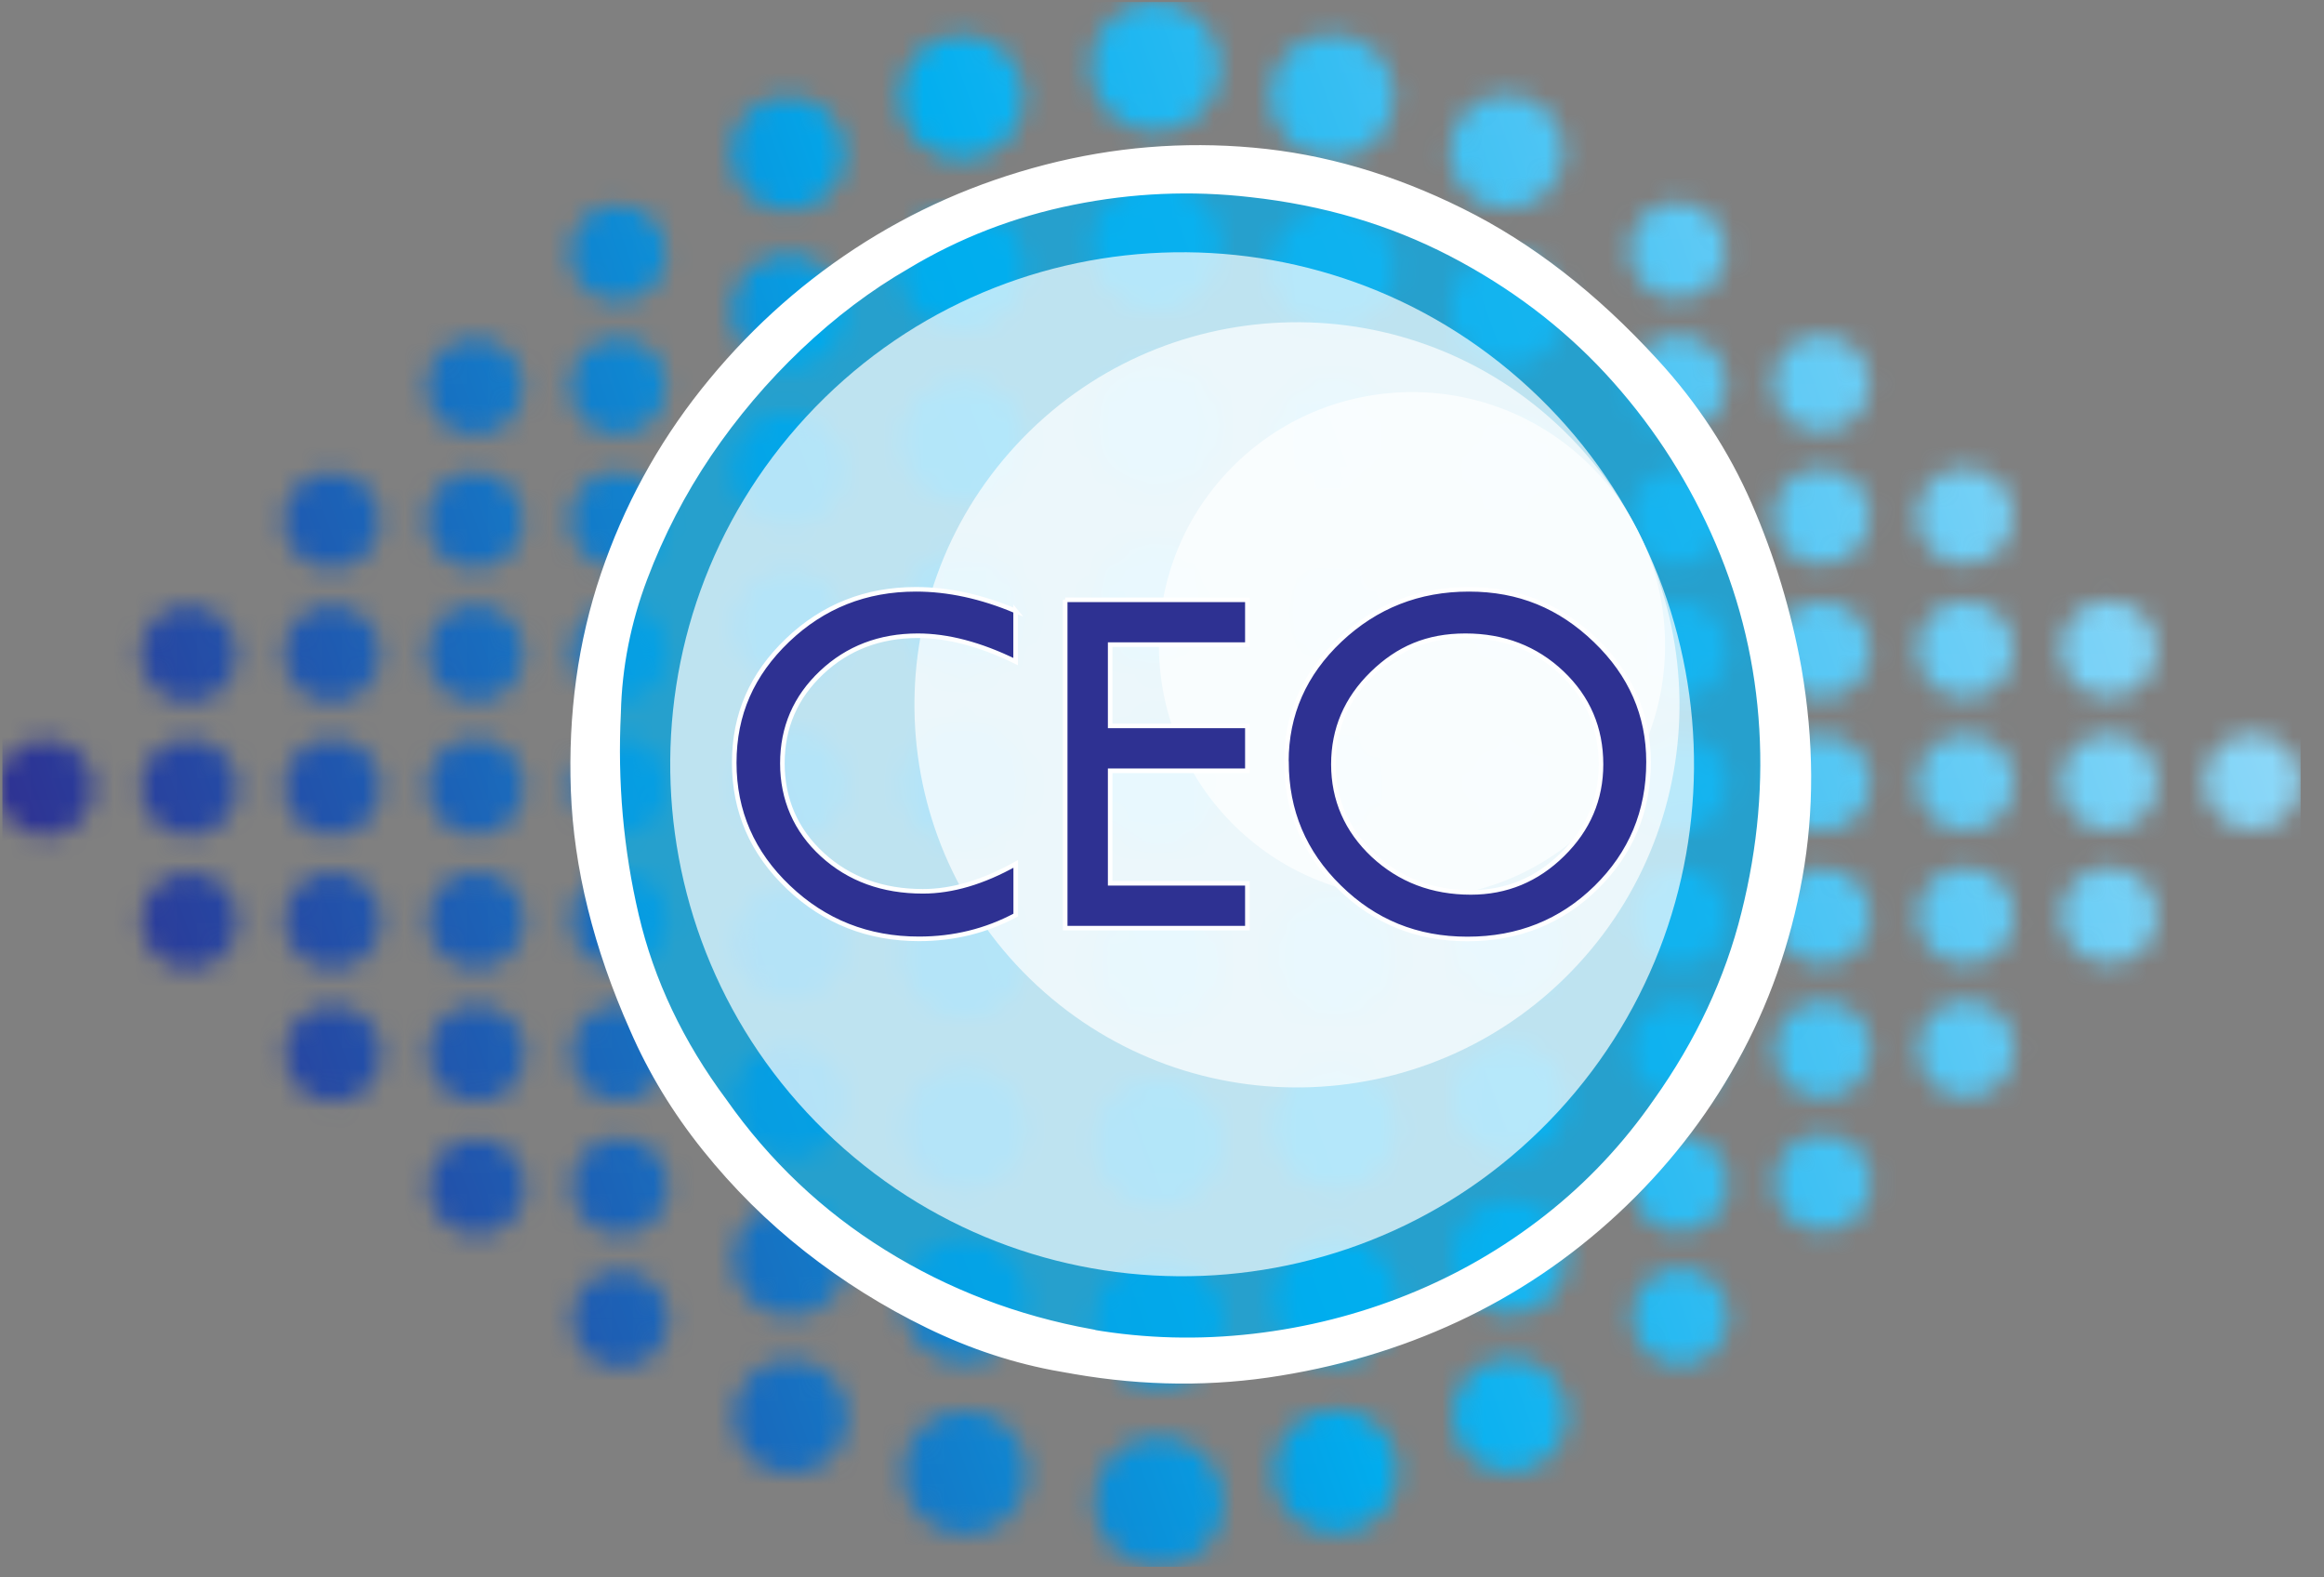 <svg xmlns="http://www.w3.org/2000/svg" width="112" height="76" viewBox="0 0 112 76" fill="none"><rect x="0" y="0" width="112" height="76" fill="#808080" stroke="none"/><g clip-path="url(#clip0_7_186)"><mask id="mask0_7_186" style="mask-type:luminance" maskUnits="userSpaceOnUse" x="-1" y="0" width="112" height="76"><path d="M67.355 70.89C67.355 72.546 66.022 73.891 64.366 73.897C62.71 73.897 61.365 72.564 61.365 70.908C61.365 69.252 62.704 67.907 64.355 67.901C66.011 67.901 67.355 69.234 67.361 70.89M58.981 72.347C58.987 74.073 57.589 75.476 55.863 75.482C54.136 75.482 52.733 74.091 52.727 72.364C52.727 70.638 54.118 69.234 55.845 69.228C57.572 69.228 58.975 70.62 58.981 72.347ZM58.958 63.703C58.958 65.429 57.566 66.832 55.839 66.838C54.113 66.838 52.709 65.447 52.703 63.72C52.703 61.994 54.095 60.59 55.822 60.584C57.548 60.584 58.952 61.976 58.958 63.703ZM58.94 55.059C58.94 56.785 57.548 58.188 55.822 58.194C54.095 58.194 52.691 56.803 52.686 55.076C52.686 53.35 54.077 51.946 55.81 51.94C57.536 51.94 58.94 53.332 58.946 55.059H58.94ZM58.922 46.42C58.922 48.147 57.525 49.55 55.804 49.55C54.077 49.55 52.674 48.159 52.668 46.432C52.668 44.706 54.06 43.302 55.786 43.296C57.513 43.296 58.916 44.688 58.922 46.42ZM58.905 37.776C58.905 39.503 57.513 40.906 55.786 40.912C54.06 40.912 52.656 39.52 52.65 37.794C52.65 36.068 54.042 34.664 55.769 34.658C57.501 34.658 58.899 36.05 58.905 37.776ZM58.881 29.138C58.881 30.865 57.489 32.268 55.763 32.274C54.036 32.274 52.633 30.877 52.627 29.156C52.627 27.429 54.019 26.026 55.745 26.02C57.472 26.02 58.875 27.412 58.881 29.138ZM58.864 20.5C58.864 22.227 57.472 23.63 55.745 23.636C54.019 23.636 52.615 22.244 52.609 20.518C52.609 18.791 54.001 17.388 55.728 17.382C57.454 17.376 58.858 18.774 58.864 20.5ZM58.84 11.862C58.846 13.588 57.448 14.992 55.722 14.998C53.995 14.998 52.592 13.606 52.586 11.88C52.586 10.153 53.978 8.75 55.704 8.744C57.431 8.744 58.834 10.136 58.84 11.868V11.862ZM67.344 62.61C67.344 64.266 66.011 65.611 64.355 65.617C62.698 65.617 61.354 64.278 61.354 62.622C61.348 60.966 62.687 59.621 64.343 59.621C65.993 59.621 67.344 60.954 67.344 62.61ZM67.32 54.33C67.326 55.98 65.987 57.331 64.331 57.331C62.675 57.331 61.33 55.998 61.33 54.342C61.33 52.692 62.663 51.341 64.319 51.341C65.975 51.341 67.32 52.674 67.32 54.33ZM67.303 46.045C67.303 47.7 65.964 49.045 64.313 49.045C62.657 49.051 61.312 47.712 61.307 46.056C61.307 44.4 62.646 43.056 64.296 43.056C65.952 43.05 67.297 44.389 67.303 46.045ZM67.285 37.759C67.285 39.415 65.952 40.765 64.296 40.765C62.64 40.765 61.295 39.432 61.289 37.77C61.289 36.12 62.628 34.77 64.278 34.764C65.934 34.764 67.279 36.097 67.285 37.753V37.759ZM67.261 29.479C67.261 31.135 65.928 32.48 64.272 32.486C62.616 32.486 61.271 31.152 61.266 29.497C61.266 27.84 62.605 26.496 64.255 26.49C65.911 26.49 67.256 27.823 67.261 29.479ZM67.244 21.193C67.244 22.849 65.905 24.2 64.255 24.2C62.599 24.2 61.254 22.861 61.248 21.205C61.248 19.549 62.587 18.204 64.237 18.204C65.893 18.198 67.238 19.537 67.244 21.193ZM67.22 12.913C67.226 14.569 65.887 15.914 64.231 15.914C62.575 15.914 61.23 14.581 61.224 12.925C61.224 11.269 62.563 9.924 64.214 9.918C65.87 9.918 67.215 11.251 67.22 12.907V12.913ZM67.203 4.633C67.203 6.289 65.87 7.634 64.214 7.64C62.557 7.64 61.213 6.307 61.207 4.651C61.207 3.001 62.54 1.65 64.196 1.65C65.852 1.65 67.197 2.983 67.203 4.639V4.633ZM43.513 70.955C43.513 72.611 44.863 73.95 46.519 73.944C48.175 73.944 49.514 72.593 49.508 70.943C49.508 69.287 48.158 67.948 46.508 67.954C44.852 67.954 43.513 69.305 43.513 70.961V70.955ZM43.495 62.669C43.495 64.325 44.846 65.664 46.502 65.664C48.158 65.664 49.497 64.313 49.491 62.657C49.491 61.001 48.14 59.662 46.484 59.668C44.828 59.668 43.489 61.019 43.495 62.669ZM43.471 54.389C43.471 56.045 44.822 57.384 46.478 57.378C48.134 57.378 49.473 56.027 49.467 54.377C49.467 52.721 48.117 51.383 46.461 51.383C44.804 51.383 43.465 52.733 43.471 54.389ZM43.454 46.103C43.454 47.759 44.804 49.098 46.461 49.092C48.117 49.092 49.456 47.742 49.45 46.086C49.45 44.43 48.099 43.091 46.443 43.097C44.787 43.102 43.448 44.447 43.454 46.103ZM43.436 37.818C43.436 39.474 44.787 40.812 46.443 40.806C48.093 40.806 49.438 39.456 49.432 37.806C49.432 36.15 48.081 34.811 46.425 34.817C44.769 34.817 43.436 36.167 43.436 37.818ZM43.419 29.538C43.419 31.194 44.769 32.532 46.425 32.527C48.076 32.527 49.42 31.176 49.414 29.526C49.414 27.87 48.064 26.531 46.408 26.531C44.752 26.531 43.419 27.882 43.419 29.538ZM43.401 21.258C43.401 22.914 44.752 24.253 46.402 24.247C48.058 24.247 49.397 22.896 49.397 21.246C49.397 19.59 48.046 18.251 46.396 18.257C44.74 18.257 43.401 19.608 43.407 21.258H43.401ZM43.383 12.972C43.383 14.628 44.734 15.967 46.384 15.961C48.04 15.961 49.379 14.61 49.373 12.96C49.373 11.304 48.029 9.965 46.373 9.971C44.716 9.971 43.377 11.322 43.377 12.972H43.383ZM43.366 4.692C43.366 6.348 44.716 7.687 46.367 7.681C48.023 7.675 49.367 6.33 49.362 4.674C49.362 3.018 48.011 1.679 46.361 1.685C44.705 1.685 43.366 3.036 43.372 4.692H43.366ZM75.518 68.183C75.518 69.704 74.291 70.937 72.77 70.943C71.249 70.943 70.01 69.722 70.01 68.195C70.01 66.674 71.237 65.435 72.758 65.435C74.279 65.435 75.513 66.662 75.518 68.183ZM75.501 60.573C75.501 62.093 74.273 63.327 72.752 63.333C71.231 63.333 69.998 62.105 69.992 60.59C69.992 59.069 71.22 57.83 72.741 57.83C74.262 57.83 75.495 59.057 75.501 60.578V60.573ZM75.483 52.962C75.483 54.483 74.256 55.716 72.735 55.722C71.214 55.722 69.981 54.495 69.975 52.974C69.975 51.453 71.202 50.214 72.723 50.214C74.244 50.208 75.483 51.441 75.483 52.962ZM75.46 45.352C75.46 46.873 74.232 48.112 72.711 48.112C71.19 48.112 69.957 46.884 69.951 45.363C69.951 43.842 71.178 42.609 72.694 42.603C74.215 42.603 75.454 43.831 75.454 45.352H75.46ZM75.442 37.741C75.442 39.262 74.215 40.495 72.694 40.501C71.178 40.501 69.939 39.274 69.933 37.753C69.933 36.232 71.161 34.999 72.682 34.993C74.203 34.993 75.436 36.22 75.442 37.741ZM75.424 30.131C75.424 31.652 74.197 32.885 72.676 32.891C71.155 32.891 69.922 31.663 69.916 30.142C69.916 28.622 71.143 27.388 72.664 27.383C74.185 27.383 75.424 28.61 75.424 30.131ZM75.407 22.52C75.407 24.041 74.179 25.28 72.658 25.28C71.137 25.28 69.904 24.053 69.898 22.532C69.898 21.011 71.126 19.778 72.647 19.772C74.168 19.772 75.407 20.999 75.407 22.52ZM75.389 14.91C75.389 16.431 74.162 17.664 72.641 17.67C71.12 17.67 69.886 16.442 69.881 14.921C69.881 13.401 71.108 12.167 72.629 12.162C74.15 12.162 75.383 13.389 75.389 14.91ZM75.372 7.299C75.372 8.82 74.144 10.053 72.623 10.059C71.102 10.059 69.863 8.832 69.863 7.311C69.863 5.79 71.09 4.551 72.611 4.551C74.132 4.551 75.366 5.778 75.372 7.299ZM35.355 68.271C35.361 69.792 36.595 71.019 38.116 71.013C39.637 71.013 40.87 69.774 40.864 68.254C40.864 66.733 39.625 65.505 38.104 65.505C36.583 65.511 35.35 66.744 35.355 68.265V68.271ZM35.338 60.661C35.338 62.182 36.577 63.409 38.098 63.409C39.619 63.409 40.852 62.17 40.846 60.649C40.84 59.128 39.607 57.901 38.086 57.901C36.565 57.901 35.338 59.14 35.338 60.661ZM35.32 53.05C35.32 54.571 36.559 55.804 38.08 55.798C39.601 55.798 40.829 54.559 40.829 53.038C40.829 51.517 39.59 50.284 38.069 50.29C36.548 50.29 35.314 51.529 35.32 53.05ZM35.303 45.44C35.303 46.961 36.542 48.194 38.063 48.188C39.584 48.188 40.817 46.949 40.811 45.428C40.811 43.913 39.572 42.68 38.051 42.68C36.536 42.68 35.297 43.919 35.303 45.44ZM35.285 37.829C35.285 39.35 36.524 40.578 38.045 40.578C39.566 40.578 40.799 39.338 40.794 37.818C40.794 36.297 39.548 35.063 38.033 35.069C36.512 35.069 35.279 36.308 35.285 37.835V37.829ZM35.267 30.219C35.267 31.74 36.507 32.973 38.028 32.967C39.548 32.967 40.776 31.728 40.77 30.207C40.77 28.686 39.531 27.453 38.01 27.459C36.489 27.459 35.261 28.698 35.261 30.219H35.267ZM35.25 22.614C35.25 24.135 36.489 25.368 38.01 25.362C39.531 25.362 40.758 24.123 40.758 22.602C40.758 21.081 39.519 19.854 37.998 19.854C36.477 19.854 35.244 21.093 35.25 22.614ZM35.232 15.004C35.232 16.525 36.471 17.758 37.992 17.752C39.513 17.752 40.746 16.513 40.741 14.992C40.741 13.471 39.502 12.238 37.98 12.244C36.459 12.244 35.226 13.483 35.232 15.004ZM35.215 7.399C35.215 8.92 36.454 10.147 37.975 10.147C39.496 10.147 40.729 8.908 40.723 7.387C40.723 5.866 39.484 4.633 37.963 4.639C36.442 4.639 35.209 5.878 35.215 7.399ZM90.182 56.973C90.182 58.253 89.149 59.298 87.863 59.298C86.576 59.298 85.537 58.265 85.531 56.979C85.531 55.693 86.565 54.653 87.845 54.647C89.131 54.647 90.177 55.681 90.177 56.967L90.182 56.973ZM97.077 50.531C97.077 51.811 96.043 52.856 94.763 52.862C93.477 52.862 92.432 51.829 92.432 50.543C92.432 49.257 93.465 48.217 94.751 48.217C96.037 48.217 97.077 49.251 97.077 50.537V50.531ZM90.165 50.549C90.165 51.829 89.131 52.874 87.845 52.88C86.565 52.88 85.519 51.846 85.514 50.56C85.514 49.28 86.553 48.235 87.833 48.235C89.119 48.235 90.159 49.268 90.165 50.554V50.549ZM103.977 44.095C103.977 45.381 102.944 46.42 101.657 46.426C100.377 46.426 99.332 45.393 99.326 44.107C99.326 42.821 100.36 41.781 101.646 41.775C102.932 41.775 103.971 42.809 103.977 44.095ZM97.065 44.113C97.065 45.393 96.026 46.438 94.745 46.444C93.459 46.444 92.42 45.41 92.414 44.124C92.414 42.844 93.448 41.799 94.734 41.793C96.02 41.793 97.059 42.827 97.065 44.113ZM90.153 44.13C90.153 45.41 89.114 46.456 87.833 46.462C86.553 46.462 85.508 45.428 85.502 44.142C85.502 42.862 86.535 41.816 87.822 41.811C89.108 41.811 90.147 42.844 90.153 44.13ZM110.877 37.659C110.877 38.939 109.838 39.984 108.558 39.984C107.278 39.984 106.232 38.951 106.226 37.671C106.226 36.385 107.266 35.339 108.546 35.339C109.826 35.339 110.872 36.373 110.877 37.659ZM103.965 37.677C103.965 38.957 102.932 40.002 101.646 40.008C100.365 40.008 99.32 38.968 99.314 37.688C99.314 36.402 100.348 35.363 101.634 35.357C102.92 35.357 103.96 36.391 103.965 37.677ZM97.053 37.694C97.053 38.98 96.02 40.02 94.734 40.02C93.453 40.02 92.408 38.986 92.402 37.706C92.402 36.42 93.436 35.38 94.722 35.375C96.008 35.375 97.047 36.408 97.053 37.694ZM90.141 37.712C90.141 38.992 89.102 40.037 87.822 40.043C86.535 40.043 85.496 39.01 85.49 37.724C85.49 36.438 86.524 35.398 87.81 35.392C89.09 35.392 90.135 36.426 90.141 37.712ZM103.954 31.258C103.954 32.538 102.914 33.584 101.634 33.584C100.354 33.584 99.308 32.55 99.308 31.264C99.308 29.984 100.342 28.939 101.628 28.933C102.908 28.933 103.954 29.966 103.96 31.252L103.954 31.258ZM97.042 31.276C97.042 32.556 96.002 33.601 94.722 33.607C93.436 33.607 92.396 32.574 92.39 31.288C92.39 30.002 93.424 28.962 94.71 28.956C95.996 28.956 97.036 29.996 97.042 31.276ZM90.129 31.293C90.129 32.574 89.096 33.619 87.81 33.625C86.524 33.625 85.484 32.591 85.478 31.305C85.478 30.025 86.512 28.98 87.798 28.974C89.084 28.974 90.124 30.013 90.129 31.293ZM97.03 24.857C97.03 26.143 95.99 27.183 94.71 27.189C93.43 27.189 92.385 26.155 92.379 24.869C92.379 23.589 93.418 22.544 94.698 22.538C95.984 22.538 97.024 23.577 97.03 24.857ZM90.118 24.875C90.118 26.161 89.084 27.2 87.798 27.206C86.518 27.206 85.472 26.173 85.467 24.887C85.467 23.601 86.5 22.561 87.786 22.555C89.072 22.555 90.112 23.589 90.118 24.875ZM90.1 18.457C90.1 19.737 89.067 20.782 87.78 20.788C86.5 20.788 85.455 19.754 85.449 18.468C85.449 17.188 86.483 16.143 87.763 16.143C89.049 16.143 90.094 17.176 90.094 18.462L90.1 18.457ZM83.294 63.426C83.294 64.707 82.26 65.752 80.974 65.758C79.688 65.758 78.648 64.718 78.648 63.438C78.648 62.158 79.682 61.113 80.968 61.107C82.254 61.107 83.294 62.141 83.3 63.426H83.294ZM83.282 57.008C83.282 58.288 82.243 59.334 80.962 59.339C79.682 59.339 78.637 58.3 78.631 57.02C78.631 55.734 79.665 54.694 80.951 54.688C82.231 54.688 83.276 55.722 83.282 57.008ZM83.264 50.584C83.264 51.864 82.225 52.909 80.945 52.915C79.659 52.915 78.619 51.882 78.613 50.596C78.613 49.315 79.653 48.27 80.933 48.27C82.213 48.27 83.258 49.304 83.264 50.59V50.584ZM83.247 44.165C83.247 45.452 82.213 46.491 80.927 46.497C79.647 46.497 78.602 45.463 78.596 44.177C78.596 42.891 79.629 41.852 80.915 41.846C82.196 41.846 83.241 42.879 83.247 44.165ZM83.235 37.747C83.235 39.033 82.201 40.072 80.915 40.072C79.635 40.078 78.59 39.039 78.59 37.759C78.59 36.473 79.623 35.433 80.909 35.428C82.196 35.428 83.241 36.461 83.241 37.747H83.235ZM83.223 31.329C83.223 32.609 82.184 33.654 80.904 33.654C79.623 33.654 78.578 32.62 78.572 31.334C78.572 30.049 79.612 29.009 80.892 29.003C82.172 29.003 83.217 30.037 83.223 31.323V31.329ZM83.206 24.904C83.206 26.19 82.166 27.23 80.886 27.236C79.6 27.236 78.56 26.202 78.555 24.916C78.555 23.63 79.588 22.591 80.874 22.585C82.154 22.585 83.2 23.618 83.206 24.904ZM83.188 18.48C83.188 19.766 82.154 20.805 80.868 20.811C79.582 20.811 78.543 19.778 78.537 18.492C78.537 17.206 79.576 16.16 80.862 16.166C82.149 16.16 83.188 17.2 83.188 18.48ZM83.176 12.062C83.176 13.348 82.143 14.387 80.857 14.393C79.57 14.393 78.531 13.36 78.525 12.073C78.525 10.787 79.559 9.748 80.845 9.742C82.131 9.742 83.17 10.776 83.176 12.062ZM27.574 63.567C27.58 64.853 28.619 65.893 29.906 65.887C31.192 65.887 32.225 64.842 32.225 63.556C32.225 62.276 31.18 61.236 29.894 61.236C28.614 61.236 27.574 62.281 27.574 63.562V63.567ZM27.557 57.149C27.557 58.429 28.602 59.469 29.888 59.463C31.174 59.463 32.214 58.417 32.214 57.131C32.214 55.845 31.168 54.812 29.882 54.812C28.596 54.812 27.562 55.857 27.562 57.143L27.557 57.149ZM27.545 50.725C27.545 52.011 28.59 53.05 29.87 53.044C31.157 53.044 32.196 51.999 32.19 50.713C32.19 49.433 31.145 48.394 29.864 48.394C28.578 48.394 27.545 49.439 27.545 50.725ZM27.527 44.306C27.527 45.592 28.578 46.632 29.859 46.626C31.145 46.626 32.178 45.581 32.178 44.295C32.178 43.014 31.133 41.975 29.847 41.975C28.561 41.975 27.527 43.02 27.527 44.3V44.306ZM27.515 37.888C27.515 39.168 28.561 40.213 29.847 40.208C31.127 40.208 32.167 39.162 32.167 37.876C32.167 36.596 31.121 35.557 29.841 35.562C28.555 35.562 27.515 36.608 27.521 37.888H27.515ZM27.498 31.464C27.498 32.75 28.543 33.783 29.829 33.783C31.11 33.783 32.149 32.738 32.149 31.452C32.149 30.172 31.104 29.132 29.818 29.138C28.537 29.138 27.498 30.183 27.504 31.47L27.498 31.464ZM27.48 25.045C27.48 26.325 28.526 27.365 29.812 27.365C31.098 27.365 32.131 26.32 32.131 25.034C32.131 23.747 31.086 22.714 29.8 22.714C28.52 22.714 27.48 23.765 27.48 25.045ZM27.468 18.621C27.468 19.901 28.514 20.941 29.8 20.941C31.08 20.941 32.12 19.895 32.114 18.609C32.114 17.329 31.068 16.29 29.788 16.296C28.508 16.296 27.468 17.341 27.468 18.621ZM27.457 12.203C27.457 13.483 28.502 14.522 29.788 14.522C31.068 14.522 32.108 13.471 32.108 12.191C32.108 10.911 31.063 9.871 29.776 9.871C28.49 9.871 27.457 10.922 27.457 12.203ZM20.556 18.639C20.556 19.919 21.602 20.958 22.888 20.958C24.174 20.958 25.207 19.913 25.207 18.627C25.207 17.341 24.162 16.302 22.876 16.307C21.596 16.307 20.556 17.353 20.556 18.639ZM20.574 25.057C20.574 26.343 21.619 27.377 22.9 27.377C24.186 27.377 25.225 26.331 25.219 25.051C25.219 23.765 24.174 22.732 22.888 22.732C21.602 22.732 20.562 23.777 20.568 25.063L20.574 25.057ZM13.662 25.075C13.662 26.355 14.707 27.4 15.993 27.394C17.279 27.394 18.319 26.349 18.313 25.069C18.313 23.789 17.268 22.749 15.982 22.749C14.701 22.749 13.662 23.794 13.662 25.075ZM20.592 31.481C20.592 32.767 21.637 33.801 22.923 33.801C24.203 33.801 25.243 32.756 25.243 31.475C25.243 30.189 24.197 29.15 22.911 29.156C21.625 29.156 20.592 30.201 20.592 31.487V31.481ZM13.68 31.499C13.68 32.785 14.725 33.824 16.005 33.819C17.291 33.819 18.331 32.767 18.325 31.487C18.325 30.207 17.279 29.168 15.993 29.168C14.713 29.168 13.674 30.213 13.674 31.499H13.68ZM6.767 31.517C6.767 32.803 7.813 33.836 9.099 33.836C10.379 33.836 11.419 32.791 11.419 31.505C11.419 30.219 10.373 29.185 9.087 29.185C7.801 29.185 6.767 30.23 6.767 31.517ZM20.609 37.906C20.609 39.192 21.655 40.225 22.941 40.225C24.227 40.225 25.26 39.174 25.255 37.894C25.255 36.614 24.209 35.574 22.923 35.574C21.643 35.574 20.603 36.62 20.603 37.906H20.609ZM13.697 37.923C13.697 39.203 14.742 40.243 16.029 40.243C17.315 40.243 18.348 39.197 18.348 37.917C18.348 36.631 17.303 35.592 16.023 35.598C14.737 35.598 13.697 36.643 13.703 37.929L13.697 37.923ZM6.785 37.941C6.785 39.227 7.83 40.26 9.117 40.26C10.397 40.26 11.436 39.215 11.436 37.929C11.436 36.649 10.391 35.609 9.105 35.609C7.819 35.609 6.779 36.655 6.785 37.941ZM-0.127 37.958C-0.127 39.239 0.918 40.278 2.199 40.278C3.485 40.278 4.524 39.227 4.518 37.947C4.518 36.666 3.473 35.627 2.187 35.627C0.907 35.627 -0.133 36.672 -0.133 37.958H-0.127ZM20.627 44.33C20.627 45.616 21.672 46.649 22.958 46.649C24.244 46.649 25.284 45.604 25.278 44.318C25.278 43.032 24.233 41.993 22.947 41.999C21.666 41.999 20.627 43.05 20.627 44.33ZM13.715 44.347C13.715 45.633 14.76 46.667 16.046 46.667C17.326 46.667 18.366 45.622 18.366 44.336C18.366 43.05 17.321 42.016 16.035 42.016C14.754 42.016 13.715 43.061 13.715 44.347ZM6.803 44.365C6.803 45.651 7.848 46.685 9.134 46.685C10.42 46.685 11.454 45.633 11.454 44.353C11.454 43.067 10.409 42.034 9.128 42.034C7.848 42.034 6.803 43.079 6.809 44.365H6.803ZM20.645 50.754C20.645 52.04 21.69 53.074 22.976 53.074C24.256 53.074 25.296 52.028 25.296 50.742C25.296 49.462 24.25 48.423 22.964 48.423C21.684 48.423 20.645 49.468 20.645 50.754ZM13.732 50.772C13.732 52.052 14.778 53.091 16.058 53.091C17.344 53.091 18.384 52.046 18.378 50.76C18.378 49.48 17.332 48.44 16.046 48.44C14.766 48.44 13.726 49.486 13.726 50.772H13.732ZM20.662 57.178C20.662 58.464 21.707 59.498 22.994 59.498C24.274 59.498 25.313 58.453 25.313 57.167C25.313 55.881 24.268 54.841 22.982 54.847C21.702 54.847 20.662 55.892 20.662 57.178ZM58.811 3.218C58.811 4.944 57.419 6.348 55.692 6.354C53.966 6.354 52.562 4.962 52.556 3.236C52.556 1.509 53.948 0.106 55.675 0.106C57.401 0.1 58.805 1.497 58.811 3.224V3.218Z" fill="white"></path></mask><g mask="url(#mask0_7_186)"><path d="M110.872 0.094H-0.162V75.488H110.872V0.094Z" fill="url(#paint0_linear_7_186)"></path></g><path opacity="0.7" fill-rule="evenodd" clip-rule="evenodd" d="M56.791 65.558C72.658 65.558 85.525 52.692 85.525 36.825C85.525 20.958 72.658 8.092 56.791 8.092C40.923 8.092 28.056 20.958 28.056 36.825C28.056 52.692 40.923 65.558 56.791 65.558Z" fill="#00AEEF"></path><path opacity="0.7" fill-rule="evenodd" clip-rule="evenodd" d="M73.715 18.709C63.709 9.46 48.105 10.071 38.855 20.077C29.606 30.084 30.217 45.686 40.224 54.935C50.231 64.184 65.834 63.573 75.084 53.567C84.333 43.561 83.722 27.958 73.715 18.709Z" fill="white"></path><path opacity="0.7" fill-rule="evenodd" clip-rule="evenodd" d="M75.019 20.424C67.543 13.512 55.88 13.97 48.968 21.446C42.056 28.921 42.514 40.583 49.99 47.495C57.466 54.407 69.129 53.949 76.041 46.473C82.953 38.998 82.495 27.336 75.019 20.424Z" fill="white"></path><path opacity="0.7" fill-rule="evenodd" clip-rule="evenodd" d="M76.329 22.133C71.384 17.558 63.667 17.863 59.093 22.808C54.518 27.752 54.823 35.468 59.768 40.043C64.713 44.617 72.429 44.312 77.004 39.368C81.579 34.423 81.273 26.707 76.329 22.133Z" fill="white"></path><path d="M52.615 64.166C55.193 64.607 57.789 64.671 60.396 64.372C63.004 64.072 65.5 63.438 67.89 62.475C70.28 61.512 72.488 60.238 74.52 58.647C76.552 57.055 78.308 55.188 79.794 53.044C81.826 50.19 83.241 47.172 84.034 43.983C84.832 40.801 85.103 37.659 84.856 34.553C84.609 31.452 83.84 28.475 82.548 25.615C81.256 22.761 79.553 20.195 77.445 17.916C75.33 15.638 72.817 13.741 69.91 12.232C66.997 10.723 63.791 9.777 60.273 9.39C57.419 9.061 54.565 9.184 51.711 9.76C48.857 10.335 46.19 11.363 43.724 12.849C41.909 13.894 40.183 15.197 38.538 16.759C36.894 18.322 35.438 20.042 34.175 21.904C32.912 23.771 31.885 25.762 31.086 27.876C30.287 29.99 29.864 32.145 29.812 34.341C29.647 37.688 29.935 40.941 30.675 44.101C31.415 47.26 32.83 50.237 34.915 53.038C37 56.004 39.566 58.435 42.614 60.326C45.662 62.223 48.998 63.497 52.621 64.155L52.615 64.166ZM51.135 65.981C48.939 65.599 46.795 64.895 44.711 63.879C42.626 62.863 40.676 61.641 38.861 60.214C37.047 58.787 35.414 57.167 33.964 55.358C32.507 53.544 31.344 51.623 30.463 49.591C28.708 45.639 27.762 41.811 27.621 38.105C27.486 34.4 27.962 30.929 29.06 27.688C30.158 24.446 31.761 21.498 33.876 18.832C35.99 16.172 38.444 13.917 41.246 12.079C44.047 10.241 47.095 8.897 50.389 8.045C53.684 7.194 57.02 6.918 60.396 7.223C63.773 7.522 67.121 8.497 70.444 10.147C73.768 11.792 76.881 14.211 79.794 17.394C81.714 19.478 83.223 21.786 84.321 24.311C85.42 26.836 86.218 29.473 86.712 32.215C87.316 35.727 87.328 39.08 86.753 42.263C86.177 45.446 85.132 48.399 83.623 51.112C82.113 53.831 80.205 56.256 77.897 58.4C75.589 60.543 73.022 62.27 70.198 63.585C67.373 64.9 64.337 65.793 61.095 66.263C57.853 66.727 54.535 66.633 51.129 65.975L51.135 65.981Z" fill="white"></path><path d="M52.615 64.166C55.193 64.607 57.789 64.671 60.396 64.372C63.004 64.072 65.5 63.438 67.89 62.475C70.28 61.512 72.488 60.238 74.52 58.647C76.552 57.055 78.308 55.188 79.794 53.044C81.826 50.19 83.241 47.172 84.034 43.983C84.832 40.801 85.103 37.659 84.856 34.553C84.609 31.452 83.84 28.475 82.548 25.615C81.256 22.761 79.553 20.195 77.445 17.916C75.33 15.638 72.817 13.741 69.91 12.232C66.997 10.723 63.791 9.777 60.273 9.39C57.419 9.061 54.565 9.184 51.711 9.76C48.857 10.335 46.19 11.363 43.724 12.849C41.909 13.894 40.183 15.197 38.538 16.759C36.894 18.322 35.438 20.042 34.175 21.904C32.912 23.771 31.885 25.762 31.086 27.876C30.287 29.99 29.864 32.145 29.812 34.341C29.647 37.688 29.935 40.941 30.675 44.101C31.415 47.26 32.83 50.237 34.915 53.038C37 56.004 39.566 58.435 42.614 60.326C45.662 62.223 48.998 63.497 52.621 64.155L52.615 64.166ZM51.135 65.981C48.939 65.599 46.795 64.895 44.711 63.879C42.626 62.863 40.676 61.641 38.861 60.214C37.047 58.787 35.414 57.167 33.964 55.358C32.507 53.544 31.344 51.623 30.463 49.591C28.708 45.639 27.762 41.811 27.621 38.105C27.486 34.4 27.962 30.929 29.06 27.688C30.158 24.446 31.761 21.498 33.876 18.832C35.99 16.172 38.444 13.917 41.246 12.079C44.047 10.241 47.095 8.897 50.389 8.045C53.684 7.194 57.02 6.918 60.396 7.223C63.773 7.522 67.121 8.497 70.444 10.147C73.768 11.792 76.881 14.211 79.794 17.394C81.714 19.478 83.223 21.786 84.321 24.311C85.42 26.836 86.218 29.473 86.712 32.215C87.316 35.727 87.328 39.08 86.753 42.263C86.177 45.446 85.132 48.399 83.623 51.112C82.113 53.831 80.205 56.256 77.897 58.4C75.589 60.543 73.022 62.27 70.198 63.585C67.373 64.9 64.337 65.793 61.095 66.263C57.853 66.727 54.535 66.633 51.129 65.975L51.135 65.981Z" stroke="white" stroke-width="0.22" stroke-miterlimit="22.93"></path><path d="M77.157 36.825C77.157 35.081 76.528 33.613 75.272 32.421C74.015 31.229 72.459 30.63 70.621 30.63C68.782 30.63 67.379 31.235 66.128 32.456C64.883 33.672 64.26 35.128 64.26 36.825C64.26 38.522 64.901 40.008 66.181 41.206C67.461 42.398 69.029 42.997 70.885 42.997C72.594 42.997 74.068 42.386 75.301 41.171C76.54 39.955 77.157 38.505 77.157 36.831V36.825ZM61.994 36.702C61.994 34.417 62.857 32.462 64.578 30.835C66.304 29.209 68.371 28.393 70.791 28.393C73.21 28.393 75.184 29.215 76.892 30.859C78.596 32.497 79.447 34.447 79.447 36.708C79.447 39.098 78.602 41.112 76.922 42.762C75.237 44.412 73.169 45.24 70.72 45.24C68.272 45.24 66.24 44.406 64.548 42.744C62.845 41.083 61.999 39.068 61.999 36.708L61.994 36.702ZM51.335 28.898H60.114V31.059H53.502V34.975H60.114V37.136H53.502V42.556H60.114V44.718H51.335V28.892V28.898ZM48.945 29.432V31.875C47.242 31.041 45.668 30.63 44.235 30.63C42.397 30.63 40.846 31.223 39.59 32.409C38.333 33.595 37.705 35.052 37.705 36.778C37.705 38.505 38.35 40.008 39.637 41.182C40.923 42.357 42.538 42.944 44.476 42.944C45.885 42.944 47.377 42.504 48.951 41.623V44.089C47.518 44.853 45.967 45.234 44.288 45.234C41.833 45.234 39.736 44.406 37.998 42.75C36.254 41.094 35.385 39.092 35.385 36.749C35.385 34.406 36.242 32.486 37.951 30.847C39.666 29.209 41.727 28.393 44.141 28.393C45.691 28.393 47.294 28.739 48.951 29.438L48.945 29.432Z" fill="#2E3192"></path><path d="M77.157 36.825C77.157 35.081 76.528 33.613 75.272 32.421C74.015 31.229 72.459 30.63 70.621 30.63C68.782 30.63 67.379 31.235 66.128 32.456C64.883 33.672 64.26 35.128 64.26 36.825C64.26 38.522 64.901 40.008 66.181 41.206C67.461 42.398 69.029 42.997 70.885 42.997C72.594 42.997 74.068 42.386 75.301 41.171C76.54 39.955 77.157 38.505 77.157 36.831V36.825ZM61.994 36.702C61.994 34.417 62.857 32.462 64.578 30.835C66.304 29.209 68.371 28.393 70.791 28.393C73.21 28.393 75.184 29.215 76.892 30.859C78.596 32.497 79.447 34.447 79.447 36.708C79.447 39.098 78.602 41.112 76.922 42.762C75.237 44.412 73.169 45.24 70.72 45.24C68.272 45.24 66.24 44.406 64.548 42.744C62.845 41.083 61.999 39.068 61.999 36.708L61.994 36.702ZM51.335 28.898H60.114V31.059H53.502V34.975H60.114V37.136H53.502V42.556H60.114V44.718H51.335V28.892V28.898ZM48.945 29.432V31.875C47.242 31.041 45.668 30.63 44.235 30.63C42.397 30.63 40.846 31.223 39.59 32.409C38.333 33.595 37.705 35.052 37.705 36.778C37.705 38.505 38.35 40.008 39.637 41.182C40.923 42.357 42.538 42.944 44.476 42.944C45.885 42.944 47.377 42.504 48.95 41.623V44.089C47.518 44.853 45.967 45.234 44.288 45.234C41.833 45.234 39.736 44.406 37.998 42.75C36.254 41.094 35.385 39.092 35.385 36.749C35.385 34.406 36.242 32.486 37.951 30.847C39.666 29.209 41.727 28.393 44.141 28.393C45.691 28.393 47.294 28.739 48.95 29.438L48.945 29.432Z" stroke="white" stroke-width="0.22" stroke-miterlimit="22.93"></path></g><defs><linearGradient id="paint0_linear_7_186" x1="6.086" y1="55.605" x2="104.616" y2="19.974" gradientUnits="userSpaceOnUse"><stop stop-color="#2E3192"></stop><stop offset="0.5" stop-color="#00AEEF"></stop><stop offset="1" stop-color="#8ED8F8"></stop></linearGradient><clipPath id="clip0_7_186"><rect width="111" height="75.48" fill="white" transform="translate(0.104 0.094)"></rect></clipPath></defs></svg>